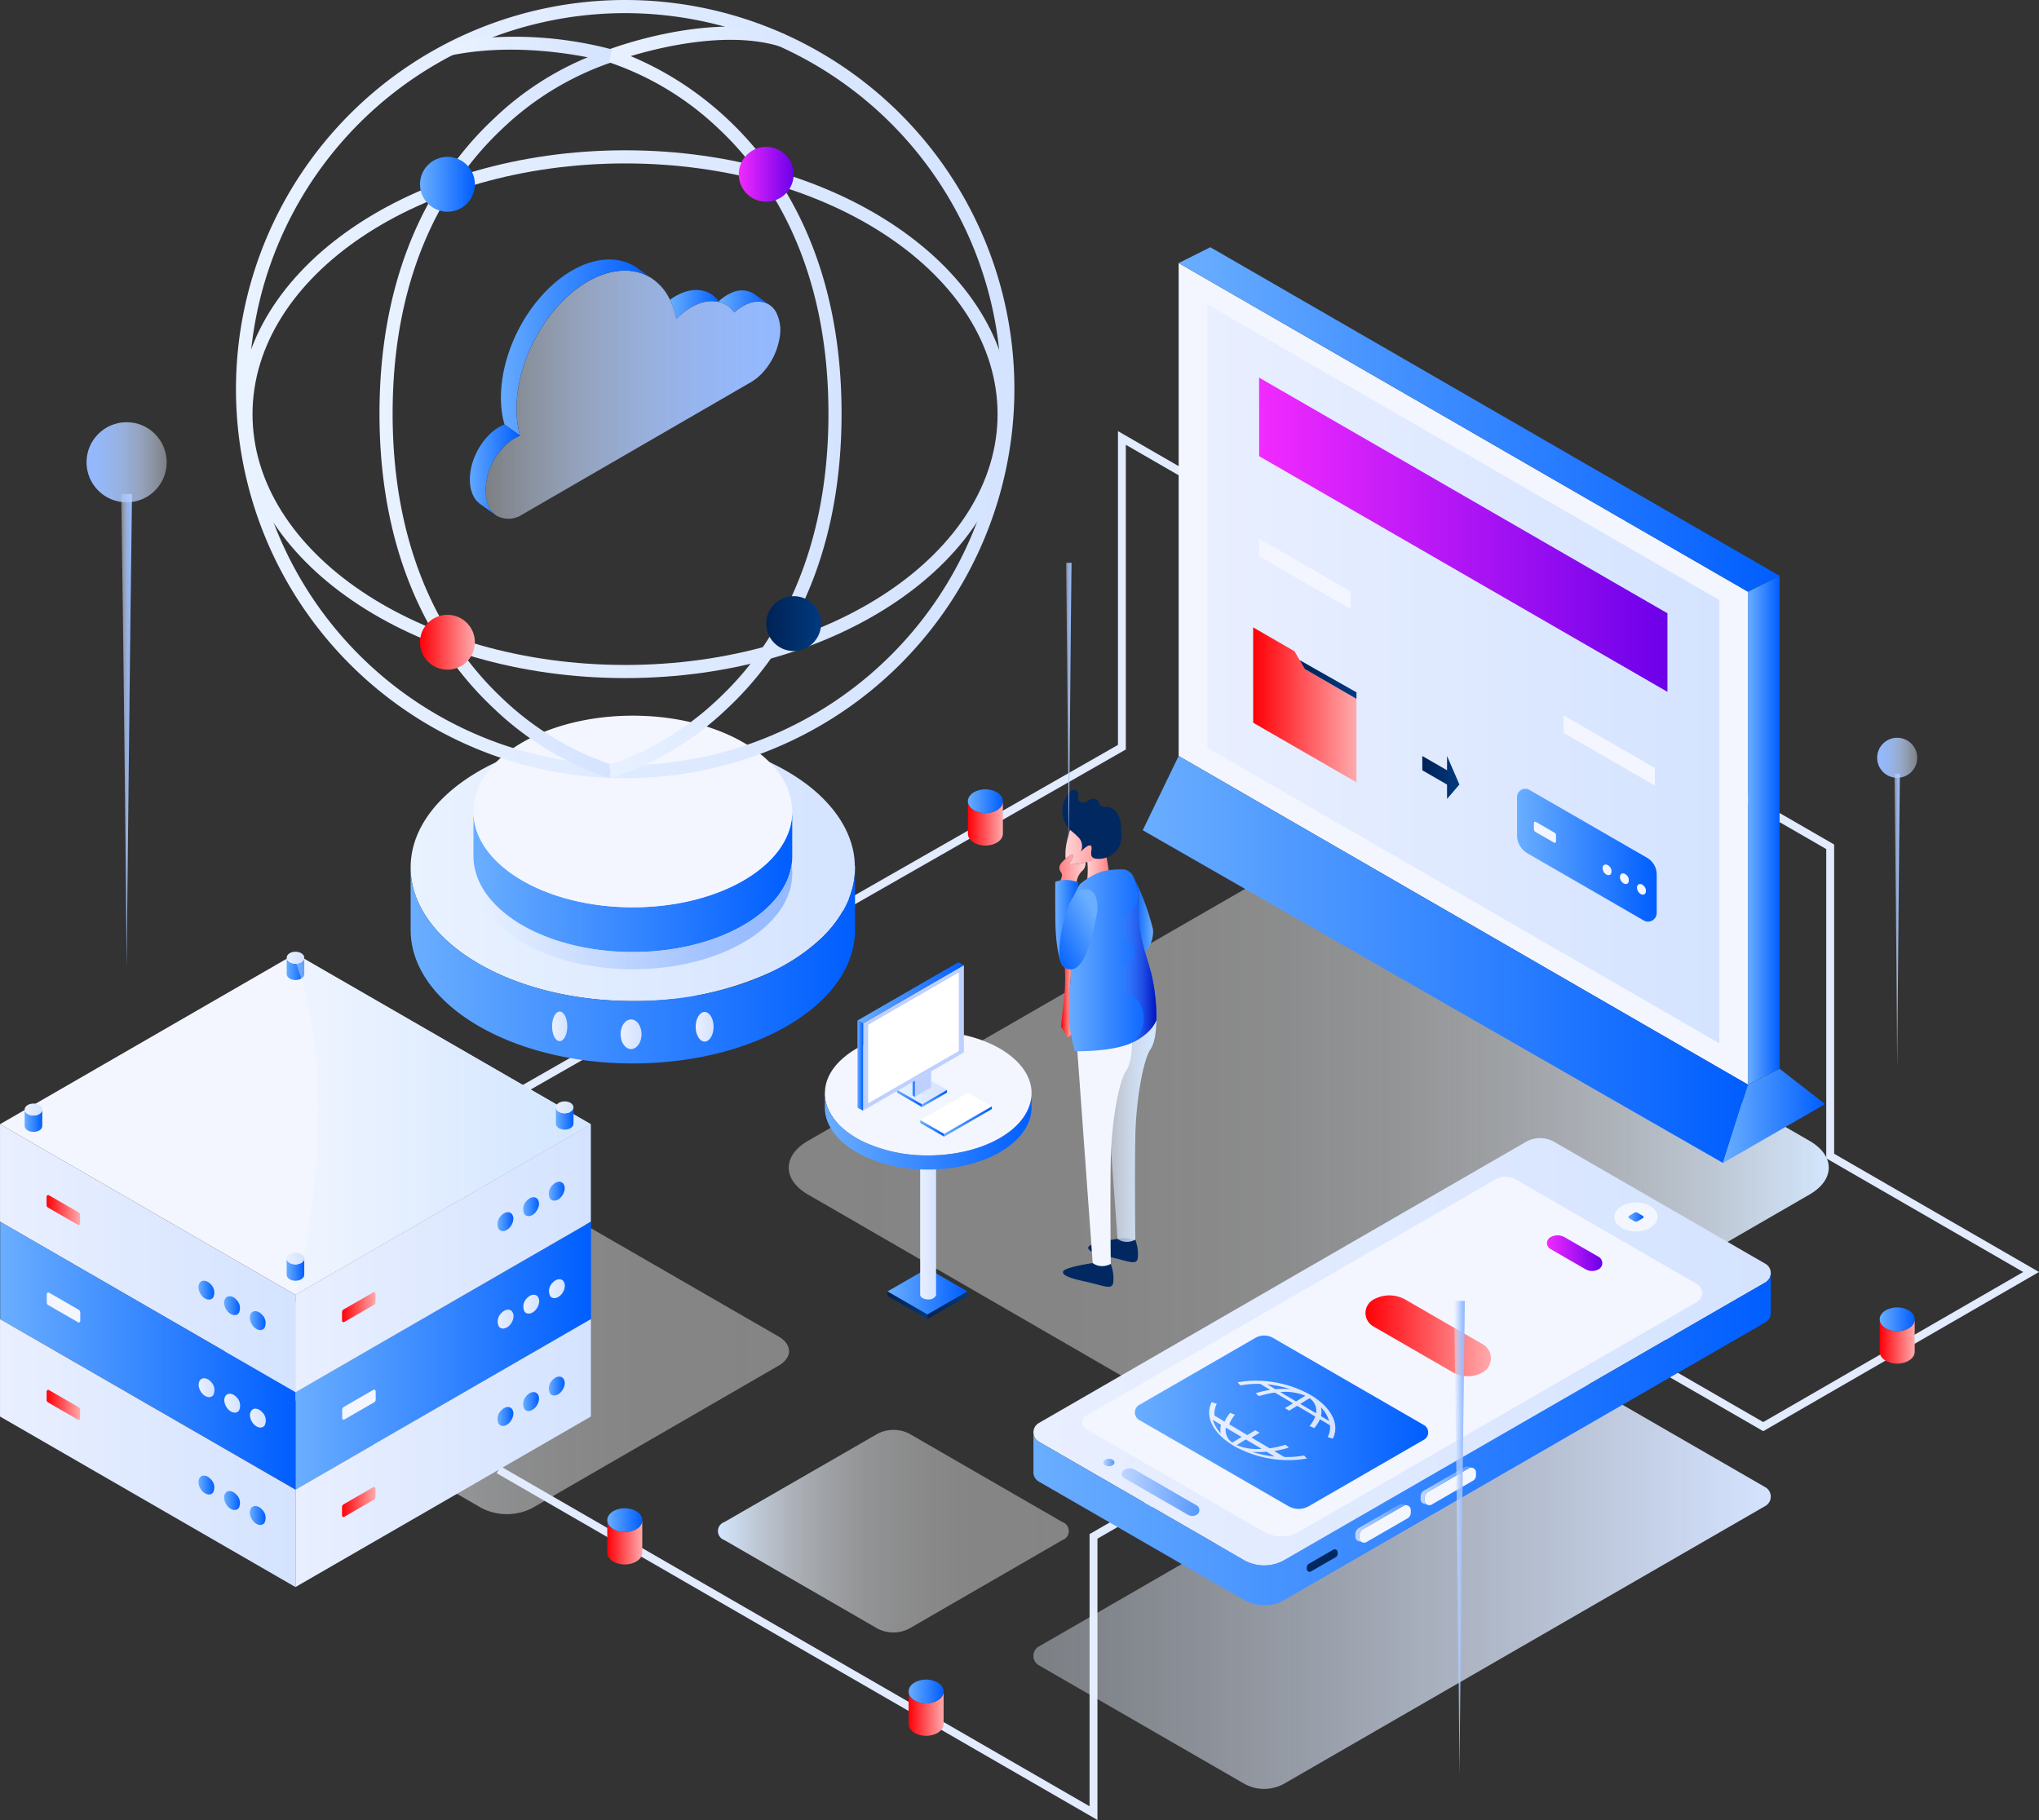 <svg xmlns="http://www.w3.org/2000/svg" xmlns:xlink="http://www.w3.org/1999/xlink" width="241.681" height="215.77" viewBox="0 0 241.681 215.77">
  <rect x="0" y="0" width="241.681" height="215.77" fill="#333333" stroke="none"/>
  <defs>
    <linearGradient id="linear-gradient" y1="0.5" x2="1" y2="0.5" gradientUnits="objectBoundingBox">
      <stop offset="0" stop-color="#fff" stop-opacity="0.4"/>
      <stop offset="0.309" stop-color="#fefeff" stop-opacity="0.408"/>
      <stop offset="0.468" stop-color="#fcfdff" stop-opacity="0.439"/>
      <stop offset="0.592" stop-color="#f8fbff" stop-opacity="0.49"/>
      <stop offset="0.698" stop-color="#f3f8ff" stop-opacity="0.565"/>
      <stop offset="0.793" stop-color="#ecf4ff" stop-opacity="0.663"/>
      <stop offset="0.88" stop-color="#e3efff" stop-opacity="0.78"/>
      <stop offset="0.959" stop-color="#d9eaff" stop-opacity="0.918"/>
      <stop offset="0.999" stop-color="#d4e7ff"/>
    </linearGradient>
    <linearGradient id="linear-gradient-2" y1="0.5" x2="1" y2="0.5" gradientUnits="objectBoundingBox">
      <stop offset="0.001" stop-color="#d4e7ff"/>
      <stop offset="0.041" stop-color="#d9eaff" stop-opacity="0.918"/>
      <stop offset="0.12" stop-color="#e3efff" stop-opacity="0.78"/>
      <stop offset="0.207" stop-color="#ecf4ff" stop-opacity="0.663"/>
      <stop offset="0.302" stop-color="#f3f8ff" stop-opacity="0.565"/>
      <stop offset="0.408" stop-color="#f8fbff" stop-opacity="0.49"/>
      <stop offset="0.532" stop-color="#fcfdff" stop-opacity="0.439"/>
      <stop offset="0.691" stop-color="#fefeff" stop-opacity="0.408"/>
      <stop offset="1" stop-color="#fff" stop-opacity="0.4"/>
    </linearGradient>
    <linearGradient id="linear-gradient-4" y1="0.5" x2="1" y2="0.5" gradientUnits="objectBoundingBox">
      <stop offset="0" stop-color="#e9f2ff"/>
      <stop offset="1" stop-color="#d4e3ff"/>
    </linearGradient>
    <linearGradient id="linear-gradient-5" y1="0.5" x2="1" y2="0.5" gradientUnits="objectBoundingBox">
      <stop offset="0" stop-color="#6aaeff"/>
      <stop offset="1" stop-color="#005eff"/>
    </linearGradient>
    <linearGradient id="linear-gradient-7" y1="0.5" x2="1" y2="0.5" gradientUnits="objectBoundingBox">
      <stop offset="0" stop-color="#e9efff"/>
      <stop offset="1" stop-color="#d4e3ff"/>
    </linearGradient>
    <linearGradient id="linear-gradient-10" y1="0.5" x2="1" y2="0.5" gradientUnits="objectBoundingBox">
      <stop offset="0" stop-color="#e9f2ff" stop-opacity="0.4"/>
      <stop offset="0.056" stop-color="#e1edff" stop-opacity="0.451"/>
      <stop offset="0.285" stop-color="#c6daff" stop-opacity="0.647"/>
      <stop offset="0.5" stop-color="#b0ccff" stop-opacity="0.8"/>
      <stop offset="0.698" stop-color="#a0c1ff" stop-opacity="0.91"/>
      <stop offset="0.87" stop-color="#97bbff" stop-opacity="0.976"/>
      <stop offset="0.999" stop-color="#94b9ff"/>
    </linearGradient>
    <linearGradient id="linear-gradient-16" y1="0.5" x2="1" y2="0.5" gradientUnits="objectBoundingBox">
      <stop offset="0" stop-color="#ff0007"/>
      <stop offset="1" stop-color="#ffaaac"/>
    </linearGradient>
    <linearGradient id="linear-gradient-17" y1="0.5" x2="1" y2="0.5" gradientUnits="objectBoundingBox">
      <stop offset="0" stop-color="#025"/>
      <stop offset="1" stop-color="#003a7f"/>
    </linearGradient>
    <linearGradient id="linear-gradient-19" y1="0.5" x2="1" y2="0.5" gradientUnits="objectBoundingBox">
      <stop offset="0" stop-color="#f22aff"/>
      <stop offset="1" stop-color="#6c00e9"/>
    </linearGradient>
    <linearGradient id="linear-gradient-38" y1="0.5" x2="1" y2="0.5" gradientUnits="objectBoundingBox">
      <stop offset="0" stop-color="#e9f2ff" stop-opacity="0.4"/>
      <stop offset="0.056" stop-color="#e7f1ff" stop-opacity="0.451"/>
      <stop offset="0.285" stop-color="#e0edff" stop-opacity="0.647"/>
      <stop offset="0.5" stop-color="#dbeaff" stop-opacity="0.8"/>
      <stop offset="0.698" stop-color="#d7e8ff" stop-opacity="0.91"/>
      <stop offset="0.87" stop-color="#d4e7ff" stop-opacity="0.976"/>
      <stop offset="0.999" stop-color="#d4e7ff"/>
    </linearGradient>
    <linearGradient id="linear-gradient-79" x1="0" y1="0.5" x2="1" y2="0.5" xlink:href="#linear-gradient-7"/>
    <linearGradient id="linear-gradient-85" x1="0" y1="0.5" x2="1" y2="0.5" xlink:href="#linear-gradient-16"/>
    <linearGradient id="linear-gradient-87" y1="0.5" x2="1" y2="0.5" gradientUnits="objectBoundingBox">
      <stop offset="0" stop-color="#ff7f83"/>
      <stop offset="1" stop-color="#ffd4d5"/>
    </linearGradient>
    <linearGradient id="linear-gradient-89" y1="0.5" x2="1" y2="0.5" gradientUnits="objectBoundingBox">
      <stop offset="0" stop-color="#ffd4d5"/>
      <stop offset="1" stop-color="#ff7f83"/>
    </linearGradient>
    <linearGradient id="linear-gradient-92" x1="0.778" y1="0.149" x2="0.112" y2="0.931" gradientUnits="objectBoundingBox">
      <stop offset="0.001" stop-color="#6aaeff"/>
      <stop offset="1" stop-color="#005eff"/>
    </linearGradient>
    <linearGradient id="linear-gradient-93" y1="0.5" x2="1" y2="0.5" gradientUnits="objectBoundingBox">
      <stop offset="0" stop-color="#005eff"/>
      <stop offset="1" stop-color="#6aaeff"/>
    </linearGradient>
    <linearGradient id="linear-gradient-94" y1="0.5" x2="1" y2="0.5" gradientUnits="objectBoundingBox">
      <stop offset="0.003" stop-color="#6a8cff" stop-opacity="0"/>
      <stop offset="1" stop-color="#0011bf"/>
    </linearGradient>
    <linearGradient id="linear-gradient-95" y1="0.5" x2="1" y2="0.5" gradientUnits="objectBoundingBox">
      <stop offset="0" stop-color="#e9f2ff" stop-opacity="0.4"/>
      <stop offset="0.13" stop-color="#e7f0ff" stop-opacity="0.447"/>
      <stop offset="0.363" stop-color="#e3edff" stop-opacity="0.565"/>
      <stop offset="0.672" stop-color="#dce8ff" stop-opacity="0.765"/>
      <stop offset="1" stop-color="#d4e3ff"/>
    </linearGradient>
    <linearGradient id="linear-gradient-99" y1="0.5" x2="1" y2="0.5" gradientUnits="objectBoundingBox">
      <stop offset="0" stop-color="#bfd5ff"/>
      <stop offset="1" stop-color="#59f"/>
    </linearGradient>
    <linearGradient id="linear-gradient-102" x1="0" y1="0.5" x2="1" y2="0.5" xlink:href="#linear-gradient-99"/>
    <linearGradient id="linear-gradient-117" x1="1" y1="0.5" x2="0" y2="0.5" xlink:href="#linear-gradient-10"/>
    <linearGradient id="linear-gradient-118" x1="0" y1="0.5" x2="1" y2="0.5" xlink:href="#linear-gradient-10"/>
    <linearGradient id="linear-gradient-120" x1="0" y1="0.5" x2="1" y2="0.5" xlink:href="#linear-gradient-10"/>
    <linearGradient id="linear-gradient-122" x1="0" y1="0.5" x2="1" y2="0.5" xlink:href="#linear-gradient-10"/>
  </defs>
  <g id="Group_613" data-name="Group 613" transform="translate(-995.333 -348.661)">
    <path id="Path_9016" data-name="Path 9016" d="M1411.6,842.945l53.845,31.127a12.167,12.167,0,0,0,11.022,0l53.844-31.124c3.044-1.759,3.043-4.611,0-6.369l-53.8-31.061a12.2,12.2,0,0,0-11.028,0l-53.88,31.064C1408.563,838.335,1408.561,841.185,1411.6,842.945Z" transform="translate(-320.5 -352.666)" fill="url(#linear-gradient)"/>
    <path id="Path_9017" data-name="Path 9017" d="M1114.53,993.554l29.215,16.889a6.6,6.6,0,0,0,5.98,0l29.214-16.887c1.651-.955,1.651-2.5,0-3.456l-29.189-16.853a6.617,6.617,0,0,0-5.983,0L1114.532,990.1C1112.879,991.053,1112.878,992.6,1114.53,993.554Z" transform="translate(-91.32 -482.985)" fill="url(#linear-gradient-2)"/>
    <path id="Path_9018" data-name="Path 9018" d="M1372.935,1112.4l18.164,10.5a4.1,4.1,0,0,0,3.718,0l18.164-10.5a1.134,1.134,0,0,0,0-2.148l-18.148-10.478a4.113,4.113,0,0,0-3.72,0l-18.176,10.479A1.133,1.133,0,0,0,1372.935,1112.4Z" transform="translate(-291.734 -581.147)" fill="url(#linear-gradient-2)"/>
    <g id="Group_605" data-name="Group 605" transform="translate(1054.203 399.772)">
      <path id="Path_9019" data-name="Path 9019" d="M1327.232,739.649l-71.212-41.114.467-.809,69.809,40.3V705.755l67.576-38.914,2.134,19.78,10.139,5.853,30.815-17.791-23.346-13.478V624.542l-83.021-47.932v36.124l-.235.135-71.8,41.034-.464-.812,71.569-40.9v-37.2L1414.55,624v36.664l24.281,14.018-32.685,18.871-11.018-6.361-2.031-18.827-65.866,37.93Z" transform="translate(-1256.021 -574.99)" fill="#e3ebff"/>
    </g>
    <path id="Path_9020" data-name="Path 9020" d="M1263.536,749.8a9.787,9.787,0,0,1-.725,3.7,13.544,13.544,0,0,1-3.335,4.75,22.884,22.884,0,0,1-5.91,3.956,38.43,38.43,0,0,1-16.37,3.429c-12.42,0-22.834-5.173-25.607-12.135a9.873,9.873,0,0,1-.725-3.7c0-8.745,11.792-15.833,26.332-15.833.251,0,.5,0,.753.007.2,0,.4.007.6.014.168,0,.336.012.5.018.111,0,.221.009.329.016.361.016.72.039,1.077.067.133.009.269.021.4.032.067,0,.133.009.2.016.154.014.308.028.462.044.177.016.352.034.527.055.152.016.3.035.451.053.214.025.428.053.64.083l.053.007c.2.028.389.058.58.087.211.032.421.067.628.1q.621.107,1.224.228a.03.03,0,0,0,.014,0l.483.1c.06.011.12.025.18.039.113.025.223.048.334.076s.223.053.334.078l.041.009c.131.032.262.064.391.1.322.078.642.164.955.253.145.042.292.083.435.127q.432.124.849.262c.094.03.187.06.279.092s.191.062.285.094c.2.067.389.136.58.2l.064.023c.154.055.306.113.458.173.067.023.131.048.2.076q.338.131.67.269c.476.2.939.4,1.39.619l.382.187q.732.362,1.42.757c.145.083.29.168.432.253.021.012.042.025.06.037l.316.193q.089.055.172.111c.11.069.219.138.327.212.074.046.145.094.216.145.092.06.182.122.269.184.364.253.714.511,1.047.78.09.069.177.141.262.212.186.152.37.308.547.467l.138.124a.092.092,0,0,1,.016.014c.071.064.143.129.212.2.032.028.062.058.092.087.064.058.127.12.189.182a.516.516,0,0,1,.048.048c.058.058.115.113.17.17.025.023.048.048.071.071a.05.05,0,0,1,.009.012c.069.071.138.143.2.216.041.039.076.078.11.117s.071.081.108.12c.166.182.322.364.472.55.041.051.08.1.122.152a.092.092,0,0,1,.018.023c.071.09.141.177.207.269s.147.2.216.295q.238.331.447.67c.034.055.069.11.1.166.191.315.364.635.52.957l.069.145.014.028c.039.083.076.166.108.248.073.161.138.322.2.486.037.1.074.2.108.3.085.246.161.492.223.741.014.048.025.1.037.145q.041.162.076.324c.019.092.037.186.053.281a.677.677,0,0,1,.011.067l.021.111q.025.145.042.29c0,.03.009.06.012.087a.018.018,0,0,0,0,.009c.011.1.021.2.03.3,0,.044.007.087.009.131a.052.052,0,0,1,0,.018c.007.076.011.154.014.23a1.021,1.021,0,0,1,0,.117.313.313,0,0,1,0,.064C1263.534,749.6,1263.536,749.7,1263.536,749.8Z" transform="translate(-166.859 -298.293)" fill="url(#linear-gradient-4)"/>
    <path id="Path_9021" data-name="Path 9021" d="M1263.539,804.076v7.4c0,8.745-11.8,15.833-26.339,15.833s-26.332-7.089-26.332-15.833v-7.4a9.877,9.877,0,0,0,.724,3.7c2.771,6.965,13.186,12.136,25.608,12.136s22.844-5.171,25.615-12.136A9.875,9.875,0,0,0,1263.539,804.076Z" transform="translate(-166.861 -352.57)" fill="url(#linear-gradient-5)"/>
    <path id="Path_9022" data-name="Path 9022" d="M1281.614,774.692v5.3a6.615,6.615,0,0,1-.078,1.017c-.854,5.8-8.954,10.34-18.815,10.34s-17.96-4.539-18.815-10.34a6.615,6.615,0,0,1-.078-1.017v-5.3a7.012,7.012,0,0,0,.518,2.648,7.77,7.77,0,0,0,.492,1.023c2.544,4.474,9.589,7.685,17.883,7.685s15.338-3.211,17.883-7.685a7.818,7.818,0,0,0,.492-1.023A7.146,7.146,0,0,0,1281.614,774.692Z" transform="translate(-192.378 -329.822)" fill="url(#linear-gradient-5)"/>
    <path id="Path_9023" data-name="Path 9023" d="M1281.612,735.744a7.088,7.088,0,0,1-.519,2.653c-1.988,5-9.464,8.706-18.376,8.706s-16.383-3.71-18.371-8.706a7.088,7.088,0,0,1-.519-2.653c0-6.273,8.458-11.359,18.891-11.359S1281.612,729.47,1281.612,735.744Z" transform="translate(-192.377 -290.876)" fill="#f3f6ff"/>
    <ellipse id="Ellipse_161" data-name="Ellipse 161" cx="0.901" cy="1.757" rx="0.901" ry="1.757" transform="translate(1060.771 468.585)" fill="url(#linear-gradient-7)"/>
    <ellipse id="Ellipse_162" data-name="Ellipse 162" cx="1.243" cy="1.757" rx="1.243" ry="1.757" transform="translate(1068.89 469.519)" fill="url(#linear-gradient-7)"/>
    <ellipse id="Ellipse_163" data-name="Ellipse 163" cx="1.062" cy="1.757" rx="1.062" ry="1.757" transform="translate(1077.79 468.635)" fill="url(#linear-gradient-7)"/>
    <path id="Path_9024" data-name="Path 9024" d="M1281.614,803.7a7.174,7.174,0,0,1-.518,2.648c-1.988,5-9.466,8.708-18.375,8.708s-16.387-3.71-18.375-8.708a7.039,7.039,0,0,1-.518-2.648,6.761,6.761,0,0,1,.078-1.023c.855,5.8,8.948,10.34,18.815,10.34s17.961-4.539,18.815-10.34A6.761,6.761,0,0,1,1281.614,803.7Z" transform="translate(-192.378 -351.486)" fill="url(#linear-gradient-10)"/>
    <g id="Group_606" data-name="Group 606" transform="translate(1023.303 348.661)">
      <path id="Path_9025" data-name="Path 9025" d="M1165.323,440.927a46.133,46.133,0,1,1,46.133-46.133A46.185,46.185,0,0,1,1165.323,440.927Zm0-90.708a44.575,44.575,0,1,0,44.575,44.575A44.625,44.625,0,0,0,1165.323,350.219Z" transform="translate(-1119.19 -348.661)" fill="url(#linear-gradient-4)"/>
    </g>
    <g id="Group_607" data-name="Group 607" transform="translate(1040.316 354.528)">
      <path id="Path_9026" data-name="Path 9026" d="M1221.7,460.976a35.887,35.887,0,0,1-13.629-8.212c-6.181-5.773-13.55-16.523-13.55-34.956s7.366-29.183,13.545-34.956a35.876,35.876,0,0,1,13.624-8.212l.412,1.5a35.029,35.029,0,0,0-13.029,7.9c-5.928,5.56-12.994,15.932-12.994,33.764s7.068,28.2,13,33.764a35.044,35.044,0,0,0,13.034,7.9Z" transform="translate(-1194.524 -374.641)" fill="url(#linear-gradient-4)"/>
    </g>
    <g id="Group_608" data-name="Group 608" transform="translate(1065.189 351.811)">
      <path id="Path_9027" data-name="Path 9027" d="M1307.383,451.662l-.411-1.5.206.752-.206-.751a35.044,35.044,0,0,0,13.034-7.9c5.93-5.56,13-15.932,13-33.764s-7.071-28.2-13-33.764a35.055,35.055,0,0,0-13.038-7.9l-2.3-.632,2.224-.848c.494-.188,12.2-4.576,20.914-1.852l-.465,1.487c-6.091-1.9-14.035,0-17.775,1.121a38.369,38.369,0,0,1,11.441,7.431c6.183,5.772,13.554,16.523,13.554,34.956s-7.368,29.183-13.55,34.956A35.883,35.883,0,0,1,1307.383,451.662Z" transform="translate(-1304.667 -362.609)" fill="url(#linear-gradient-4)"/>
    </g>
    <g id="Group_609" data-name="Group 609" transform="translate(1023.706 366.479)">
      <path id="Path_9028" data-name="Path 9028" d="M1166.714,490.137c-25.221,0-45.74-14.035-45.74-31.287s20.519-31.287,45.74-31.287c25.191,0,45.686,14.035,45.686,31.287S1191.906,490.137,1166.714,490.137Zm0-61.016c-24.362,0-44.182,13.336-44.182,29.729s19.82,29.729,44.182,29.729c24.333,0,44.128-13.336,44.128-29.729S1191.047,429.121,1166.714,429.121Z" transform="translate(-1120.974 -427.563)" fill="url(#linear-gradient-4)"/>
    </g>
    <g id="Group_610" data-name="Group 610" transform="translate(1048.54 352.98)">
      <path id="Path_9029" data-name="Path 9029" d="M1249.875,370.832c-.093-.027-9.435-2.681-18.623-.814l-.311-1.527a45.239,45.239,0,0,1,19.368.844Z" transform="translate(-1230.941 -367.784)" fill="url(#linear-gradient-4)"/>
    </g>
    <circle id="Ellipse_164" data-name="Ellipse 164" cx="3.253" cy="3.253" r="3.253" transform="translate(1045.114 421.551)" fill="url(#linear-gradient-16)"/>
    <circle id="Ellipse_165" data-name="Ellipse 165" cx="3.253" cy="3.253" r="3.253" transform="translate(1086.152 419.339)" fill="url(#linear-gradient-17)"/>
    <circle id="Ellipse_166" data-name="Ellipse 166" cx="3.253" cy="3.253" r="3.253" transform="translate(1045.114 367.258)" fill="url(#linear-gradient-5)"/>
    <circle id="Ellipse_167" data-name="Ellipse 167" cx="3.253" cy="3.253" r="3.253" transform="translate(1082.899 366.071)" fill="url(#linear-gradient-19)"/>
    <path id="Path_9030" data-name="Path 9030" d="M1250.294,518.131a3.4,3.4,0,0,0,.274.678c.008.018.018.035.028.053a2.614,2.614,0,0,0,.656.784l.008.006.185.132a2.915,2.915,0,0,0,2.992-.111l.238-.138,9.227-5.343,1.255-.726h0l10.335-5.984.581-.336,5.407-3.13.023-.012a6,6,0,0,0,1.483-1.194,7.684,7.684,0,0,0,.891-1.176,7.94,7.94,0,0,0,1.086-2.829,4.789,4.789,0,0,0-.38-3.131,2.523,2.523,0,0,0-.865-.929l0,0a2.333,2.333,0,0,0-.946-.329,3.1,3.1,0,0,0-1.381.168c-.068.023-.136.048-.2.076a5.284,5.284,0,0,0-1.571,1.028,3.165,3.165,0,0,0-1.7-1.215c-1.529-.44-3.476.242-5.173,1.994a9.064,9.064,0,0,0-.748-2.278q-.092-.187-.194-.368a6.082,6.082,0,0,0-2.166-2.294l0,0a5.536,5.536,0,0,0-.612-.315,5.7,5.7,0,0,0-1.538-.427c-2.664-.357-5.871,1.01-8.658,4.029-4.085,4.425-5.915,10.917-4.6,15.471a5.574,5.574,0,0,0-2.028,1.448q-.171.185-.329.382A7.156,7.156,0,0,0,1250.294,518.131Z" transform="translate(-197.248 -109.982)" fill="url(#linear-gradient-10)"/>
    <path id="Path_9031" data-name="Path 9031" d="M1346.982,502.068a9.065,9.065,0,0,1,.748,2.278c1.7-1.752,3.644-2.434,5.173-1.994l-.144-.1C1351.489,500.5,1349.153,500.475,1346.982,502.068Z" transform="translate(-272.237 -117.864)" fill="url(#linear-gradient-5)"/>
    <path id="Path_9032" data-name="Path 9032" d="M1372.566,502.427l.144.1a3.166,3.166,0,0,1,1.7,1.215,5.288,5.288,0,0,1,1.571-1.028c.068-.028.136-.053.2-.076a3.1,3.1,0,0,1,1.381-.168,2.33,2.33,0,0,1,.945.329l-1.621-1.16-.2-.14a2.775,2.775,0,0,0-2.652-.061A5.361,5.361,0,0,0,1372.566,502.427Z" transform="translate(-292.044 -118.041)" fill="url(#linear-gradient-5)"/>
    <path id="Path_9033" data-name="Path 9033" d="M1258.677,504.443l1.844,1.318c-1.316-4.554.513-11.046,4.6-15.471,2.787-3.019,5.994-4.386,8.658-4.029a5.689,5.689,0,0,1,1.538.427,5.522,5.522,0,0,1,.613.315l-1.354-.985-.167-.122c-2.924-2.045-7.4-.96-11.131,3.078C1259.19,493.4,1257.361,499.89,1258.677,504.443Z" transform="translate(-203.548 -105.463)" fill="url(#linear-gradient-5)"/>
    <path id="Path_9034" data-name="Path 9034" d="M1242.427,580.068a2.552,2.552,0,0,0,.8.89h0l1.7,1.21a2.608,2.608,0,0,1-.656-.784c-.01-.018-.02-.035-.028-.053a3.4,3.4,0,0,1-.274-.678,7.157,7.157,0,0,1,1.571-6.02q.158-.2.329-.382a5.575,5.575,0,0,1,2.028-1.448l-1.844-1.318a5.576,5.576,0,0,0-2.028,1.449c-.114.124-.225.252-.33.383C1242.021,575.393,1241.448,578.324,1242.427,580.068Z" transform="translate(-190.923 -172.505)" fill="url(#linear-gradient-5)"/>
    <path id="Path_9035" data-name="Path 9035" d="M1065.37,869.569l-35.019,20.217-35.019-20.224,34.725-20.048.294-.169Z" transform="translate(0 -387.616)" fill="#f3f6ff"/>
    <path id="Path_9036" data-name="Path 9036" d="M995.338,938.868v11.552l35.018,20.218V959.092Z" transform="translate(-0.003 -456.923)" fill="url(#linear-gradient-7)"/>
    <path id="Path_9037" data-name="Path 9037" d="M1150.4,970.66l35.018-20.216V938.9L1150.4,959.114Z" transform="translate(-120.052 -456.945)" fill="url(#linear-gradient-7)"/>
    <path id="Path_9038" data-name="Path 9038" d="M1099.652,1021.3a.957.957,0,0,0-.128.681,1.628,1.628,0,0,0,.232.63,1.709,1.709,0,0,0,.2.266c.445.476,1.029.54,1.3.144a1.365,1.365,0,0,0-.308-1.577C1100.511,1020.974,1099.927,1020.909,1099.652,1021.3Z" transform="translate(-80.652 -520.542)" fill="url(#linear-gradient-5)"/>
    <path id="Path_9039" data-name="Path 9039" d="M1113.122,1029.43a.958.958,0,0,0-.128.681,1.626,1.626,0,0,0,.232.63,1.712,1.712,0,0,0,.2.266c.445.476,1.029.54,1.3.144a1.365,1.365,0,0,0-.308-1.577C1113.981,1029.1,1113.4,1029.035,1113.122,1029.43Z" transform="translate(-91.08 -526.833)" fill="url(#linear-gradient-5)"/>
    <path id="Path_9040" data-name="Path 9040" d="M1126.591,1037.277a.958.958,0,0,0-.128.681,1.623,1.623,0,0,0,.232.63,1.713,1.713,0,0,0,.2.266c.445.476,1.029.54,1.3.144a1.365,1.365,0,0,0-.308-1.578C1127.45,1036.947,1126.866,1036.882,1126.591,1037.277Z" transform="translate(-101.507 -532.908)" fill="url(#linear-gradient-5)"/>
    <path id="Path_9041" data-name="Path 9041" d="M1019.793,976.222v1a.347.347,0,0,0,.173.3l3.528,2.039a.178.178,0,0,0,.267-.154v-.982a.416.416,0,0,0-.208-.36l-3.473-2A.192.192,0,0,0,1019.793,976.222Z" transform="translate(-18.936 -485.692)" fill="url(#linear-gradient-16)"/>
    <path id="Path_9042" data-name="Path 9042" d="M1285.073,969.327a.957.957,0,0,1,.128.681,1.621,1.621,0,0,1-.232.63,1.685,1.685,0,0,1-.2.266c-.445.476-1.029.54-1.3.144a1.365,1.365,0,0,1,.308-1.577C1284.215,969,1284.8,968.932,1285.073,969.327Z" transform="translate(-222.952 -480.303)" fill="url(#linear-gradient-5)"/>
    <path id="Path_9043" data-name="Path 9043" d="M1271.6,977.453a.957.957,0,0,1,.128.681,1.623,1.623,0,0,1-.232.63,1.7,1.7,0,0,1-.2.266c-.445.476-1.029.54-1.3.144a1.365,1.365,0,0,1,.308-1.577C1270.745,977.123,1271.329,977.058,1271.6,977.453Z" transform="translate(-212.524 -486.594)" fill="url(#linear-gradient-5)"/>
    <path id="Path_9044" data-name="Path 9044" d="M1258.134,985.3a.957.957,0,0,1,.128.681,1.621,1.621,0,0,1-.232.63,1.688,1.688,0,0,1-.2.266c-.445.476-1.029.54-1.3.144a1.365,1.365,0,0,1,.308-1.577C1257.276,984.97,1257.86,984.905,1258.134,985.3Z" transform="translate(-202.096 -492.669)" fill="url(#linear-gradient-5)"/>
    <path id="Path_9045" data-name="Path 9045" d="M1178.824,1027.227v1a.347.347,0,0,1-.173.3l-3.528,2.039a.178.178,0,0,1-.267-.154v-.982a.416.416,0,0,1,.208-.36l3.473-2A.192.192,0,0,1,1178.824,1027.227Z" transform="translate(-138.981 -525.178)" fill="url(#linear-gradient-16)"/>
    <path id="Path_9046" data-name="Path 9046" d="M1010.358,931.158V933.1c0,.391-.467.709-1.044.709s-1.045-.318-1.045-.709v-1.939c0,.391.468.709,1.045.709S1010.358,931.549,1010.358,931.158Z" transform="translate(-10.014 -450.954)" fill="url(#linear-gradient-5)"/>
    <path id="Path_9047" data-name="Path 9047" d="M1010.358,928.726c0,.391-.467.709-1.044.709s-1.045-.318-1.045-.709.468-.709,1.045-.709S1010.358,928.335,1010.358,928.726Z" transform="translate(-10.014 -448.522)" fill="url(#linear-gradient-7)"/>
    <path id="Path_9048" data-name="Path 9048" d="M1147.892,851.447v1.939c0,.391-.467.709-1.044.709s-1.045-.318-1.045-.709v-1.939c0,.391.468.709,1.045.709S1147.892,851.838,1147.892,851.447Z" transform="translate(-116.49 -389.244)" fill="url(#linear-gradient-5)"/>
    <path id="Path_9049" data-name="Path 9049" d="M1149.395,889.786s6.31-23.876-.294-40.272l.294-.169,35.018,20.224Z" transform="translate(-119.043 -387.616)" fill="url(#linear-gradient-38)"/>
    <path id="Path_9050" data-name="Path 9050" d="M1147.892,849.015c0,.391-.467.709-1.044.709s-1.045-.318-1.045-.709.468-.709,1.045-.709S1147.892,848.624,1147.892,849.015Z" transform="translate(-116.49 -386.812)" fill="url(#linear-gradient-7)"/>
    <path id="Path_9051" data-name="Path 9051" d="M1289.172,930v1.939c0,.391-.467.709-1.044.709s-1.045-.318-1.045-.709V930c0,.391.468.709,1.045.709S1289.172,930.4,1289.172,930Z" transform="translate(-225.864 -450.061)" fill="url(#linear-gradient-5)"/>
    <path id="Path_9052" data-name="Path 9052" d="M1289.172,927.574c0,.391-.467.709-1.044.709s-1.045-.318-1.045-.709.468-.709,1.045-.709S1289.172,927.183,1289.172,927.574Z" transform="translate(-225.864 -447.63)" fill="url(#linear-gradient-7)"/>
    <path id="Path_9053" data-name="Path 9053" d="M1147.867,1009.317v1.939c0,.391-.467.709-1.044.709s-1.045-.318-1.045-.709v-1.939c0,.391.468.709,1.045.709S1147.867,1009.708,1147.867,1009.317Z" transform="translate(-116.47 -511.462)" fill="url(#linear-gradient-5)"/>
    <path id="Path_9054" data-name="Path 9054" d="M1147.867,1006.885c0,.391-.467.709-1.044.709s-1.045-.318-1.045-.709.468-.709,1.045-.709S1147.867,1006.494,1147.867,1006.885Z" transform="translate(-116.47 -509.031)" fill="url(#linear-gradient-7)"/>
    <path id="Path_9055" data-name="Path 9055" d="M995.424,990.051V1001.6l35.018,20.218v-11.546Z" transform="translate(-0.07 -496.547)" fill="url(#linear-gradient-5)"/>
    <path id="Path_9056" data-name="Path 9056" d="M1150.491,1021.843l35.018-20.216V990.079l-35.018,20.218Z" transform="translate(-120.119 -496.569)" fill="url(#linear-gradient-5)"/>
    <path id="Path_9057" data-name="Path 9057" d="M1099.739,1072.487a.958.958,0,0,0-.128.681,1.625,1.625,0,0,0,.232.63,1.7,1.7,0,0,0,.2.266c.445.476,1.029.54,1.3.144a1.366,1.366,0,0,0-.308-1.578C1100.6,1072.157,1100.013,1072.092,1099.739,1072.487Z" transform="translate(-80.719 -560.167)" fill="url(#linear-gradient-7)"/>
    <path id="Path_9058" data-name="Path 9058" d="M1113.209,1080.613a.959.959,0,0,0-.128.681,1.625,1.625,0,0,0,.232.63,1.705,1.705,0,0,0,.2.266c.445.476,1.029.54,1.3.144a1.365,1.365,0,0,0-.308-1.577C1114.068,1080.283,1113.483,1080.218,1113.209,1080.613Z" transform="translate(-91.147 -566.458)" fill="url(#linear-gradient-7)"/>
    <path id="Path_9059" data-name="Path 9059" d="M1126.678,1088.46a.959.959,0,0,0-.128.681,1.625,1.625,0,0,0,.232.63,1.7,1.7,0,0,0,.2.266c.445.476,1.029.54,1.3.144a1.365,1.365,0,0,0-.308-1.578C1127.537,1088.13,1126.952,1088.065,1126.678,1088.46Z" transform="translate(-101.574 -572.533)" fill="url(#linear-gradient-7)"/>
    <path id="Path_9060" data-name="Path 9060" d="M1019.88,1027.4v1a.347.347,0,0,0,.173.3l3.528,2.039a.178.178,0,0,0,.267-.154v-.982a.415.415,0,0,0-.208-.36l-3.473-2.005A.192.192,0,0,0,1019.88,1027.4Z" transform="translate(-19.003 -525.316)" fill="#f3f6ff"/>
    <path id="Path_9061" data-name="Path 9061" d="M1285.159,1020.51a.959.959,0,0,1,.128.681,1.63,1.63,0,0,1-.232.63,1.7,1.7,0,0,1-.2.266c-.445.476-1.029.54-1.3.144a1.365,1.365,0,0,1,.308-1.577C1284.3,1020.18,1284.885,1020.115,1285.159,1020.51Z" transform="translate(-223.018 -519.928)" fill="url(#linear-gradient-7)"/>
    <path id="Path_9062" data-name="Path 9062" d="M1271.689,1028.636a.957.957,0,0,1,.128.681,1.628,1.628,0,0,1-.232.63,1.713,1.713,0,0,1-.2.266c-.445.476-1.029.54-1.3.144a1.365,1.365,0,0,1,.308-1.577C1270.831,1028.306,1271.415,1028.241,1271.689,1028.636Z" transform="translate(-212.59 -526.219)" fill="url(#linear-gradient-7)"/>
    <path id="Path_9063" data-name="Path 9063" d="M1258.22,1036.483a.958.958,0,0,1,.128.681,1.628,1.628,0,0,1-.232.63,1.709,1.709,0,0,1-.2.267c-.445.476-1.029.54-1.3.144a1.365,1.365,0,0,1,.309-1.577C1257.362,1036.153,1257.946,1036.088,1258.22,1036.483Z" transform="translate(-202.163 -532.293)" fill="url(#linear-gradient-7)"/>
    <path id="Path_9064" data-name="Path 9064" d="M1178.91,1078.41v1a.347.347,0,0,1-.173.3l-3.528,2.039a.178.178,0,0,1-.267-.154v-.982a.416.416,0,0,1,.208-.36l3.472-2.005A.192.192,0,0,1,1178.91,1078.41Z" transform="translate(-139.048 -564.803)" fill="#f3f6ff"/>
    <path id="Path_9065" data-name="Path 9065" d="M995.34,1041.161v11.552l35.018,20.218v-11.546Z" transform="translate(-0.005 -536.115)" fill="url(#linear-gradient-7)"/>
    <path id="Path_9066" data-name="Path 9066" d="M1150.407,1072.953l35.018-20.216v-11.548l-35.018,20.218Z" transform="translate(-120.054 -536.137)" fill="url(#linear-gradient-7)"/>
    <path id="Path_9067" data-name="Path 9067" d="M1099.654,1123.6a.957.957,0,0,0-.128.681,1.625,1.625,0,0,0,.232.63,1.7,1.7,0,0,0,.2.266c.445.476,1.029.54,1.3.144a1.365,1.365,0,0,0-.308-1.577C1100.513,1123.267,1099.929,1123.2,1099.654,1123.6Z" transform="translate(-80.653 -599.735)" fill="url(#linear-gradient-5)"/>
    <path id="Path_9068" data-name="Path 9068" d="M1113.124,1131.722a.957.957,0,0,0-.128.681,1.622,1.622,0,0,0,.232.63,1.693,1.693,0,0,0,.2.267c.445.476,1.029.54,1.3.144a1.365,1.365,0,0,0-.308-1.577C1113.983,1131.392,1113.4,1131.327,1113.124,1131.722Z" transform="translate(-91.081 -606.025)" fill="url(#linear-gradient-5)"/>
    <path id="Path_9069" data-name="Path 9069" d="M1126.594,1139.571a.958.958,0,0,0-.128.681,1.622,1.622,0,0,0,.232.63,1.68,1.68,0,0,0,.2.266c.445.476,1.029.54,1.3.144a1.365,1.365,0,0,0-.308-1.577C1127.453,1139.24,1126.868,1139.175,1126.594,1139.571Z" transform="translate(-101.509 -612.101)" fill="url(#linear-gradient-5)"/>
    <path id="Path_9070" data-name="Path 9070" d="M1019.8,1078.515v1a.348.348,0,0,0,.173.3l3.528,2.039a.178.178,0,0,0,.267-.154v-.982a.416.416,0,0,0-.208-.36l-3.473-2.005A.192.192,0,0,0,1019.8,1078.515Z" transform="translate(-18.938 -564.884)" fill="url(#linear-gradient-16)"/>
    <path id="Path_9071" data-name="Path 9071" d="M1285.075,1071.62a.958.958,0,0,1,.128.681,1.624,1.624,0,0,1-.232.63,1.715,1.715,0,0,1-.2.267c-.445.476-1.029.54-1.3.144a1.365,1.365,0,0,1,.308-1.577C1284.217,1071.29,1284.8,1071.225,1285.075,1071.62Z" transform="translate(-222.953 -559.496)" fill="url(#linear-gradient-5)"/>
    <path id="Path_9072" data-name="Path 9072" d="M1271.605,1079.746a.958.958,0,0,1,.128.681,1.625,1.625,0,0,1-.232.63,1.712,1.712,0,0,1-.2.266c-.445.476-1.029.54-1.3.144a1.365,1.365,0,0,1,.308-1.577C1270.747,1079.416,1271.331,1079.351,1271.605,1079.746Z" transform="translate(-212.525 -565.786)" fill="url(#linear-gradient-5)"/>
    <path id="Path_9073" data-name="Path 9073" d="M1258.136,1087.593a.958.958,0,0,1,.128.681,1.625,1.625,0,0,1-.232.63,1.722,1.722,0,0,1-.2.267c-.445.476-1.029.54-1.3.144a1.365,1.365,0,0,1,.308-1.577C1257.278,1087.263,1257.862,1087.2,1258.136,1087.593Z" transform="translate(-202.098 -571.862)" fill="url(#linear-gradient-5)"/>
    <path id="Path_9074" data-name="Path 9074" d="M1178.826,1129.52v1a.347.347,0,0,1-.173.3l-3.528,2.039a.178.178,0,0,1-.267-.154v-.982a.416.416,0,0,1,.208-.36l3.473-2.005A.192.192,0,0,1,1178.826,1129.52Z" transform="translate(-138.983 -604.371)" fill="url(#linear-gradient-16)"/>
    <path id="Path_9075" data-name="Path 9075" d="M1681.444,525.727v58.439l-67.476-38.958V486.766Z" transform="translate(-478.93 -106.918)" fill="#f3f6ff"/>
    <path id="Path_9076" data-name="Path 9076" d="M1912.761,711.294l3.755-1.877V650.977l-3.755,1.877Z" transform="translate(-710.249 -234.045)" fill="url(#linear-gradient-5)"/>
    <path id="Path_9077" data-name="Path 9077" d="M1685.2,517.414l-67.477-38.96-3.755,1.877,67.477,38.96Z" transform="translate(-478.93 -100.482)" fill="url(#linear-gradient-5)"/>
    <path id="Path_9078" data-name="Path 9078" d="M1689.684,543.5V596.06l-60.689-35.04V508.456Z" transform="translate(-490.563 -123.709)" fill="url(#linear-gradient-7)"/>
    <path id="Path_9079" data-name="Path 9079" d="M1599.373,745.557l-4.257,8.8,68.777,39.451,2.956-9.293Z" transform="translate(-464.336 -307.267)" fill="url(#linear-gradient-5)"/>
    <path id="Path_9080" data-name="Path 9080" d="M1899.673,920.927l12.1-6.986-5.387-4.184-3.754,1.877Z" transform="translate(-700.116 -434.386)" fill="url(#linear-gradient-5)"/>
    <path id="Path_9081" data-name="Path 9081" d="M1656.21,546.921l.005,9.31,48.392,27.939v-9.313Z" transform="translate(-511.634 -153.488)" fill="url(#linear-gradient-19)"/>
    <path id="Path_9082" data-name="Path 9082" d="M1656.21,631.46v2.084l10.833,6.254v-2.085Z" transform="translate(-511.634 -218.935)" fill="#f3f6ff"/>
    <path id="Path_9083" data-name="Path 9083" d="M1815.977,724.2v2.084l10.833,6.254v-2.085Z" transform="translate(-635.321 -290.735)" fill="#f3f6ff"/>
    <path id="Path_9084" data-name="Path 9084" d="M1653.077,678.027l4.9,2.828,1.225,2.115,6.122,3.528v9.9l-12.244-7.069Z" transform="translate(-509.208 -254.986)" fill="url(#linear-gradient-16)"/>
    <path id="Path_9085" data-name="Path 9085" d="M1677.471,695.22l6.74,3.819-.005.769-6.121-3.528Z" transform="translate(-528.093 -268.297)" fill="url(#linear-gradient-17)"/>
    <path id="Path_9086" data-name="Path 9086" d="M1791.586,763.743v4.536a2.468,2.468,0,0,0,1.233,2.136l13.773,7.959a1.032,1.032,0,0,0,1.548-.893v-4.543a2.306,2.306,0,0,0-1.154-2l-13.94-8.041A.974.974,0,0,0,1791.586,763.743Z" transform="translate(-616.438 -320.59)" fill="url(#linear-gradient-5)"/>
    <path id="Path_9087" data-name="Path 9087" d="M1836.568,802.69a.537.537,0,0,0-.072.383.914.914,0,0,0,.13.354.965.965,0,0,0,.115.149c.25.267.578.3.733.081a.766.766,0,0,0-.173-.886C1837.051,802.5,1836.723,802.468,1836.568,802.69Z" transform="translate(-651.201 -351.385)" fill="#f3f6ff"/>
    <path id="Path_9088" data-name="Path 9088" d="M1845.657,807.338a.538.538,0,0,0-.072.383.914.914,0,0,0,.13.354.978.978,0,0,0,.115.15c.25.267.578.3.733.081a.766.766,0,0,0-.173-.886C1846.14,807.152,1845.811,807.116,1845.657,807.338Z" transform="translate(-658.237 -354.983)" fill="#f3f6ff"/>
    <path id="Path_9089" data-name="Path 9089" d="M1854.617,812.912a.537.537,0,0,0-.072.383.916.916,0,0,0,.13.354.969.969,0,0,0,.115.15c.25.267.578.3.733.081a.767.767,0,0,0-.173-.886C1855.1,812.726,1854.771,812.69,1854.617,812.912Z" transform="translate(-665.174 -359.298)" fill="#f3f6ff"/>
    <path id="Path_9090" data-name="Path 9090" d="M1800.451,780.239v.717a.39.39,0,0,0,.195.338l2.178,1.259a.163.163,0,0,0,.245-.141v-.719a.365.365,0,0,0-.182-.316l-2.2-1.272A.154.154,0,0,0,1800.451,780.239Z" transform="translate(-623.301 -333.997)" fill="#f3f6ff"/>
    <path id="Path_9091" data-name="Path 9091" d="M1741.856,745.558v1.693l2.933,1.694v1.694l1.467-1.7-1.467-3.383v1.693Z" transform="translate(-577.938 -307.267)" fill="url(#linear-gradient-17)"/>
    <path id="Path_9092" data-name="Path 9092" d="M1470.6,1017.281l-4.742,2.738-4.743-2.738,4.743-2.738Z" transform="translate(-360.596 -515.508)" fill="url(#linear-gradient-5)"/>
    <path id="Path_9093" data-name="Path 9093" d="M1486.859,1026.668v.528l-4.742,2.738v-.528Z" transform="translate(-376.855 -524.895)" fill="url(#linear-gradient-17)"/>
    <path id="Path_9094" data-name="Path 9094" d="M1461.116,1026.668v.528l4.743,2.738v-.527Z" transform="translate(-360.596 -524.895)" fill="url(#linear-gradient-17)"/>
    <path id="Path_9095" data-name="Path 9095" d="M1428.267,897.377c0,.095,0,.188.009.281a4.729,4.729,0,0,0,.07.561,4.55,4.55,0,0,0,.259.879c.047.117.1.234.154.347a6.452,6.452,0,0,0,1.4,1.862,10.609,10.609,0,0,0,2.749,1.841,17.882,17.882,0,0,0,7.616,1.6c5.776,0,10.621-2.406,11.911-5.645l.009-.022a4.538,4.538,0,0,0,.249-.858,4.251,4.251,0,0,0,.07-.559v-.571a.039.039,0,0,0,0-.013c-.263-3.927-5.642-7.062-12.237-7.062-.117,0-.235,0-.351,0-.095,0-.188,0-.281.006-.077,0-.156.006-.234.009l-.154.008c-.167.007-.334.018-.5.031l-.188.015c-.031,0-.062,0-.092.007-.072.006-.144.013-.214.021s-.164.016-.246.025-.141.016-.21.025c-.1.012-.2.024-.3.038a.141.141,0,0,0-.026,0l-.269.04-.293.047c-.192.034-.382.07-.57.107h-.006c-.076.015-.151.031-.225.047l-.083.018-.155.035-.155.037-.019,0c-.061.015-.123.03-.182.046-.15.037-.3.075-.444.118l-.2.058c-.135.039-.266.08-.395.123-.044.013-.088.028-.13.043s-.089.028-.131.043c-.092.031-.182.064-.271.1l-.03.01c-.071.025-.142.053-.213.08l-.09.035c-.105.042-.21.083-.312.126-.222.092-.437.187-.647.287l-.178.087c-.228.112-.448.231-.661.352l-.2.118-.027.016-.148.09-.08.052c-.052.033-.1.063-.152.1l-.1.068c-.042.028-.085.056-.124.086-.17.117-.331.237-.487.363-.043.032-.083.065-.123.1-.086.07-.172.143-.255.217l-.065.058-.007.006-.1.09c-.015.013-.029.028-.043.042-.03.027-.059.056-.087.084l-.024.022c-.026.027-.053.053-.078.08-.012.01-.022.022-.034.033s0,0,0,.006c-.032.033-.065.067-.1.1-.019.018-.036.037-.052.055s-.032.037-.051.055c-.077.086-.149.17-.219.256l-.056.071s-.007.006-.009.01c-.033.043-.065.083-.1.126s-.068.092-.1.138q-.111.153-.208.311c-.015.027-.031.052-.046.077-.089.147-.17.3-.243.445l-.032.068s0,.009-.006.013c-.018.038-.036.077-.05.115-.034.074-.064.149-.093.225-.016.047-.034.095-.05.142-.04.114-.076.229-.1.345l-.018.066-.035.151c-.007.043-.016.087-.024.132a.152.152,0,0,0-.006.031c0,.016-.006.034-.009.05-.007.046-.015.09-.019.136a.349.349,0,0,0-.006.04.005.005,0,0,1,0,0c0,.046-.009.092-.013.139,0,.021,0,.041,0,.06a.018.018,0,0,0,0,.009c0,.035,0,.073-.006.106a.369.369,0,0,0,0,.055.164.164,0,0,0,0,.031C1428.267,897.284,1428.267,897.331,1428.267,897.377Z" transform="translate(-335.166 -419.099)" fill="#f3f6ff"/>
    <path id="Path_9096" data-name="Path 9096" d="M1466.185,915l2.955,1.706L1472.1,915l-2.956-1.706Z" transform="translate(-364.521 -437.124)" fill="url(#linear-gradient-4)"/>
    <path id="Path_9097" data-name="Path 9097" d="M1428.267,925.27a4.534,4.534,0,0,0,.337,1.721,6.279,6.279,0,0,0,1.551,2.209,10.65,10.65,0,0,0,2.749,1.841,17.476,17.476,0,0,0,6.666,1.573q.471.022.95.022c.315,0,.626-.007.935-.022,5.359-.243,9.755-2.56,10.976-5.623a4.588,4.588,0,0,0,.337-1.721c0-.095,0-.19-.01-.284v-1.113a4.251,4.251,0,0,1-.07.559,4.536,4.536,0,0,1-.249.858l-.009.022c-1.221,3.063-5.617,5.38-10.976,5.623-.309.015-.62.022-.935.022s-.636-.007-.95-.022a17.477,17.477,0,0,1-6.666-1.573,10.607,10.607,0,0,1-2.749-1.841,6.454,6.454,0,0,1-1.4-1.861c-.056-.114-.107-.231-.154-.348a4.549,4.549,0,0,1-.259-.879,4.732,4.732,0,0,1-.07-.561v1.119c0,.018,0,.035,0,.053a.365.365,0,0,0,0,.055.15.15,0,0,0,0,.03C1428.267,925.177,1428.267,925.223,1428.267,925.27Z" transform="translate(-335.166 -445.314)" fill="url(#linear-gradient-5)"/>
    <path id="Path_9098" data-name="Path 9098" d="M1466.185,920.851v.329l2.955,1.706v-.329Z" transform="translate(-364.521 -442.974)" fill="url(#linear-gradient-5)"/>
    <path id="Path_9099" data-name="Path 9099" d="M1482.226,920.85v.329l-2.956,1.706v-.329Z" transform="translate(-374.651 -442.974)" fill="url(#linear-gradient-5)"/>
    <path id="Path_9100" data-name="Path 9100" d="M1478.313,977.424c0,.007,0,.015,0,.022s0,.028,0,.043a.392.392,0,0,0,.021.068.205.205,0,0,0,.012.027.507.507,0,0,0,.108.144.837.837,0,0,0,.212.142,1.379,1.379,0,0,0,.586.123.977.977,0,0,0,.919-.435v0a.336.336,0,0,0,.019-.065.425.425,0,0,0,.006-.043V977.4a.023.023,0,0,0,0-.009V962.578c-.309.015-.62.022-.935.022s-.636-.007-.95-.022V977.41s0,0,0,0a0,0,0,0,0,0,.006A0,0,0,0,0,1478.313,977.424Z" transform="translate(-373.91 -475.278)" fill="url(#linear-gradient-79)"/>
    <path id="Path_9101" data-name="Path 9101" d="M1448.332,862.235v10.351l11.952-6.9V855.334Z" transform="translate(-350.7 -392.253)" fill="#bdd0ff"/>
    <path id="Path_9102" data-name="Path 9102" d="M1446.053,895.1l-.665-.332V884.42l.665.332Z" transform="translate(-348.42 -414.771)" fill="url(#linear-gradient-5)"/>
    <path id="Path_9103" data-name="Path 9103" d="M1445.387,860.762l11.952-6.9.665.333-11.952,6.9Z" transform="translate(-348.42 -391.113)" fill="url(#linear-gradient-5)"/>
    <path id="Path_9104" data-name="Path 9104" d="M1450.994,865.383v9.31l10.75-6.206v-9.31Z" transform="translate(-352.76 -395.227)" fill="#fff"/>
    <path id="Path_9105" data-name="Path 9105" d="M1477.423,911.108V913l-1.933,1.137v-1.916Z" transform="translate(-371.725 -435.432)" fill="#bdd0ff"/>
    <path id="Path_9106" data-name="Path 9106" d="M1474.51,917.965l-.286-.192v-1.558l.286-.165Z" transform="translate(-370.744 -439.257)" fill="url(#linear-gradient-5)"/>
    <path id="Path_9107" data-name="Path 9107" d="M1486.793,923.943l-2.826-1.632-5.654,3.264,2.826,1.632Z" transform="translate(-373.91 -444.105)" fill="#fff"/>
    <path id="Path_9108" data-name="Path 9108" d="M1496.548,929.472v.322l-5.653,3.273v-.332Z" transform="translate(-383.65 -449.649)" fill="url(#linear-gradient-5)"/>
    <path id="Path_9109" data-name="Path 9109" d="M1481.2,938.662l-2.827-1.615V936.7l2.827,1.632Z" transform="translate(-373.96 -455.243)" fill="url(#linear-gradient-5)"/>
    <path id="Path_9110" data-name="Path 9110" d="M1553.47,860.977l-.379.395-.8-1.294s.084-1.186.324-3.06a24.258,24.258,0,0,0,.114-3.931l.637-1.076a15.356,15.356,0,0,1,.053,2.335,41.2,41.2,0,0,0-.137,5.08A14.82,14.82,0,0,0,1553.47,860.977Z" transform="translate(-431.183 -389.679)" fill="url(#linear-gradient-85)"/>
    <path id="Path_9111" data-name="Path 9111" d="M1572.088,998.771a4.994,4.994,0,0,1,.305,2.048c-.087,1.089-.949.528-3.283.014-1.525-.335-2.775-.7-2.585-1.191s3.452-.968,3.452-.968l1.036-.108Z" transform="translate(-442.187 -503.139)" fill="#012860"/>
    <path id="Path_9112" data-name="Path 9112" d="M1558.915,1011.488a5.07,5.07,0,0,1,.31,2.078c-.089,1.105-.963.535-3.331.015-1.547-.34-2.815-.706-2.624-1.208s3.5-.983,3.5-.983l1.052-.11Z" transform="translate(-431.924 -512.982)" fill="#012860"/>
    <path id="Path_9113" data-name="Path 9113" d="M1580.27,879.9s.115,2.478-.7,3.679-1.7,5.838-1.782,10.419,0,12.124,0,12.124a2.046,2.046,0,0,1-1.181.252,1.725,1.725,0,0,1-.93-.349l-1.807-25.006.742-2.128Z" transform="translate(-447.889 -410.492)" fill="url(#linear-gradient-38)"/>
    <path id="Path_9114" data-name="Path 9114" d="M1567.218,890.861s.117,2.515-.708,3.733-1.724,5.924-1.808,10.573,0,12.3,0,12.3a2.077,2.077,0,0,1-1.2.255,1.75,1.75,0,0,1-.943-.354L1560.725,892l.753-2.159Z" transform="translate(-437.711 -418.965)" fill="#f3f6ff"/>
    <path id="Path_9115" data-name="Path 9115" d="M1554.028,799.377a2.22,2.22,0,0,0-.618,1.252s-.322.456-.5.428-1.433-.584-1.433-.584.373-.613.07-.986a.785.785,0,0,1-.057-.928,3.193,3.193,0,0,1,.613-.65c.37-.315.785-.584.862-.421.139.289-.542,1.063-.388,1.072h.006a7.631,7.631,0,0,0,1.868-.212A1.151,1.151,0,0,1,1554.028,799.377Z" transform="translate(-430.462 -347.432)" fill="url(#linear-gradient-87)"/>
    <path id="Path_9116" data-name="Path 9116" d="M1549.969,820.638s-.741-1.448-.769-5.444,0-4.382,0-4.382a3.91,3.91,0,0,1,1.355-.22,4.967,4.967,0,0,1,1.381.289l-.15,2.786Z" transform="translate(-428.78 -357.612)" fill="url(#linear-gradient-5)"/>
    <path id="Path_9117" data-name="Path 9117" d="M1566.039,796.945a10.611,10.611,0,0,1,0,1.906c-.1.73,1.094,1.322,1.135,1.295s1.5-1.53,1.5-1.53l-.351-2.209s-.043-.368-.149-.409-1.588-.289-1.588-.289Z" transform="translate(-441.821 -346.092)" fill="url(#linear-gradient-89)"/>
    <path id="Path_9118" data-name="Path 9118" d="M1559.052,782.913a3.309,3.309,0,0,1-2.139,1.4,7.621,7.621,0,0,1-1.868.212h-.006c-.154-.009.527-.783.388-1.072-.077-.163-.492.106-.862.421a6.44,6.44,0,0,1,.077-1.654,11.018,11.018,0,0,1,.459-1.77l1.839-1.14S1560.154,781.039,1559.052,782.913Z" transform="translate(-432.926 -333.397)" fill="url(#linear-gradient-89)"/>
    <path id="Path_9119" data-name="Path 9119" d="M1565.855,822.891s-.4,1.469-2.756,2.646-6.891,1.065-6.891,1.065a17.228,17.228,0,0,1-.459-1.993,14.793,14.793,0,0,1-.185-1.552,41.219,41.219,0,0,1,.137-5.08,15.34,15.34,0,0,0-.053-2.335c-.1-.988-.273-1.852-.388-3.014a10.851,10.851,0,0,1,1.517-5.814,8.208,8.208,0,0,1,2.659-1.53,10.075,10.075,0,0,1,2.56-.234,1.442,1.442,0,0,1,1.127.844l.013.026c.038.068.073.139.106.216a.081.081,0,0,0,.013.029,7.306,7.306,0,0,1,.441,2.824c0,.17,0,.344-.011.525a16.8,16.8,0,0,0,.836,5.327c.234.816.483,1.623.708,2.428A22.671,22.671,0,0,1,1565.855,822.891Z" transform="translate(-433.463 -353.311)" fill="url(#linear-gradient-5)"/>
    <path id="Path_9120" data-name="Path 9120" d="M1555.642,816.2a1.32,1.32,0,0,0-2.062-.539,4.343,4.343,0,0,0-1.2,1.943c-1.021,2.866-1.478,6.526-.363,7.111,2.315,1.213,3.252-3.886,3.748-6.2A3.876,3.876,0,0,0,1555.642,816.2Z" transform="translate(-430.468 -361.307)" fill="url(#linear-gradient-92)"/>
    <path id="Path_9121" data-name="Path 9121" d="M1592.008,818.722a16.8,16.8,0,0,1-.836-5.327,8.018,8.018,0,0,0-.43-3.349,28.561,28.561,0,0,1,2.2,5.969A3.494,3.494,0,0,1,1592.008,818.722Z" transform="translate(-460.95 -357.192)" fill="url(#linear-gradient-93)"/>
    <path id="Path_9122" data-name="Path 9122" d="M1584.074,836.455s-.4,1.469-2.756,2.646c2.187-2.057,1.451-5.55-1.363-5.991s.134-2.924,1.16-3.728-.057-2.776-1.6-2.831,2.4-4,2.4-4c0,.17,0,.344-.011.525a16.8,16.8,0,0,0,.835,5.327c.234.816.483,1.623.708,2.428A22.672,22.672,0,0,1,1584.074,836.455Z" transform="translate(-451.682 -366.875)" fill="url(#linear-gradient-94)"/>
    <path id="Path_9123" data-name="Path 9123" d="M1553.038,765.085a3.265,3.265,0,0,0,.845,2.977c1.268,1.047,1.274,1.194,1.39,1.654a1.463,1.463,0,0,1-.122.919s.955-1.011,1.213-.68-.39,1.3.5,1.507a2.779,2.779,0,0,0,2.8-1.346,3.467,3.467,0,0,0,.28-1.924s.115-1.819-.933-2.572c-.765-.549-.93-.092-1.552-.437-.213-.118-.023-.813-.822-.813-.606,0-.864.7-1.562.367-.566-.268.187-1.039-.585-1.389S1553.038,765.085,1553.038,765.085Z" transform="translate(-431.708 -321.008)" fill="#012860"/>
    <path id="Path_9124" data-name="Path 9124" d="M1625.151,1079.507v0a1.27,1.27,0,0,1-.639,1.112l-2.175,1.256-.919.529-53.9,31.117a4.84,4.84,0,0,1-4.836,0l-21.7-12.52-.414-.24-2.175-1.256a1.274,1.274,0,0,1-.639-1.056v-.062a1.272,1.272,0,0,1,.639-1.1l57.712-33.319a3.4,3.4,0,0,1,3.4,0l25,14.433A1.268,1.268,0,0,1,1625.151,1079.507Z" transform="translate(-419.929 -553.419)" fill="url(#linear-gradient-95)"/>
    <path id="Path_9125" data-name="Path 9125" d="M1625.151,962.167v0a1.27,1.27,0,0,1-.639,1.112l-2.175,1.256-.919.529-53.9,31.117a4.841,4.841,0,0,1-4.836,0l-21.7-12.52-.414-.24-2.175-1.256a1.275,1.275,0,0,1-.639-1.056v-.062a1.272,1.272,0,0,1,.639-1.1l57.712-33.32a3.4,3.4,0,0,1,3.4,0l25,14.434A1.267,1.267,0,0,1,1625.151,962.167Z" transform="translate(-419.929 -462.577)" fill="url(#linear-gradient-7)"/>
    <path id="Path_9126" data-name="Path 9126" d="M1625.142,1017.016v4.74a1.272,1.272,0,0,1-.639,1.1l-56.992,32.9a4.832,4.832,0,0,1-4.836,0l-24.289-14.019a1.274,1.274,0,0,1-.633-1.262l-.006,0v-4.521a1.274,1.274,0,0,0,.639,1.056l2.175,1.256.414.24,21.7,12.52a4.84,4.84,0,0,0,4.836,0l53.9-31.117.919-.53,2.175-1.256A1.27,1.27,0,0,0,1625.142,1017.016Z" transform="translate(-419.921 -517.423)" fill="url(#linear-gradient-5)"/>
    <path id="Path_9127" data-name="Path 9127" d="M1636.235,981.274l-47.142,27.215a4.223,4.223,0,0,1-4.223,0l-4.024-2.324-12.261-7.08-4.739-2.735a.929.929,0,0,1,0-1.609l48.5-28a2.423,2.423,0,0,1,2.422,0l21.462,12.393A1.238,1.238,0,0,1,1636.235,981.274Z" transform="translate(-439.768 -478.247)" fill="#f3f6ff"/>
    <ellipse id="Ellipse_168" data-name="Ellipse 168" cx="2.566" cy="1.717" rx="2.566" ry="1.717" transform="translate(1186.665 491.236) rotate(-0.29)" fill="#f3f6ff"/>
    <path id="Path_9128" data-name="Path 9128" d="M1850.755,985.141l-.659.38a.162.162,0,0,0,0,.28l.61.352a.411.411,0,0,0,.411,0l.61-.352a.162.162,0,0,0,0-.28l-.659-.38A.313.313,0,0,0,1850.755,985.141Z" transform="translate(-661.672 -492.713)" fill="url(#linear-gradient-5)"/>
    <path id="Path_9129" data-name="Path 9129" d="M1714.947,1139.421v.343a.742.742,0,0,1-.371.642l-4.882,2.82a.545.545,0,0,1-.438.049l-.048-.016a.554.554,0,0,1-.176-.116.538.538,0,0,1-.167-.394v-.311a.849.849,0,0,1,.424-.737l4.578-2.644.225-.13a.572.572,0,0,1,.183-.067.535.535,0,0,1,.148-.007.576.576,0,0,1,.524.568Z" transform="translate(-552.397 -611.744)" fill="#f3f6ff"/>
    <path id="Path_9130" data-name="Path 9130" d="M1712.732,1138.348a.53.53,0,0,0-.148.007.57.57,0,0,0-.183.067l-.225.13-4.578,2.643a.85.85,0,0,0-.424.737v.31a.538.538,0,0,0,.167.394.556.556,0,0,0,.176.116l-.364-.113a.471.471,0,0,1-.167-.053h0a.545.545,0,0,1-.3-.491v-.308a.85.85,0,0,1,.424-.737l4.8-2.773a.554.554,0,0,1,.468-.046l.025.009Z" transform="translate(-550.706 -611.239)" fill="url(#linear-gradient-99)"/>
    <path id="Path_9131" data-name="Path 9131" d="M1749.2,1119.724v.343a.742.742,0,0,1-.371.642l-4.882,2.82a.544.544,0,0,1-.438.049l-.049-.016a.551.551,0,0,1-.176-.116.536.536,0,0,1-.167-.394v-.311a.849.849,0,0,1,.424-.737l4.578-2.644.225-.13a.567.567,0,0,1,.183-.067.537.537,0,0,1,.148-.007.555.555,0,0,1,.25.083A.562.562,0,0,1,1749.2,1119.724Z" transform="translate(-578.915 -596.495)" fill="#f3f6ff"/>
    <path id="Path_9132" data-name="Path 9132" d="M1746.984,1118.65a.535.535,0,0,0-.148.007.564.564,0,0,0-.183.067l-.225.13-4.578,2.643a.849.849,0,0,0-.424.737v.311a.538.538,0,0,0,.167.394.551.551,0,0,0,.176.116l-.364-.113a.468.468,0,0,1-.167-.053h0a.545.545,0,0,1-.3-.491v-.308a.851.851,0,0,1,.424-.737l4.805-2.773a.552.552,0,0,1,.468-.046l.026.009Z" transform="translate(-577.224 -595.989)" fill="url(#linear-gradient-99)"/>
    <path id="Path_9133" data-name="Path 9133" d="M1684.9,1162.348v.206a.445.445,0,0,1-.222.385l-2.931,1.693a.327.327,0,0,1-.263.029l-.029-.01a.333.333,0,0,1-.106-.069.322.322,0,0,1-.1-.236v-.186a.51.51,0,0,1,.255-.442l2.749-1.587.135-.078a.339.339,0,0,1,.11-.041.316.316,0,0,1,.089,0,.331.331,0,0,1,.15.05A.337.337,0,0,1,1684.9,1162.348Z" transform="translate(-531.018 -629.67)" fill="#012860"/>
    <path id="Path_9134" data-name="Path 9134" d="M1584.452,1120.656l7.56,4.365a1.029,1.029,0,0,0,1.026,0h0a.643.643,0,0,0,0-1.115l-7.352-4.245a1.152,1.152,0,0,0-1.15,0l-.084.048A.546.546,0,0,0,1584.452,1120.656Z" transform="translate(-455.868 -596.769)" fill="url(#linear-gradient-99)"/>
    <ellipse id="Ellipse_169" data-name="Ellipse 169" cx="0.662" cy="0.443" rx="0.662" ry="0.443" transform="translate(1126.105 521.609) rotate(-0.29)" fill="url(#linear-gradient-102)"/>
    <path id="Path_9135" data-name="Path 9135" d="M1591.518,1059.817l17.684,10.214a2.415,2.415,0,0,0,2.415,0l13.651-7.881a1,1,0,0,0,0-1.731l-17.9-10.337a2.091,2.091,0,0,0-2.092,0l-13.76,7.944A1.034,1.034,0,0,0,1591.518,1059.817Z" transform="translate(-461.15 -542.805)" fill="url(#linear-gradient-5)"/>
    <path id="Path_9136" data-name="Path 9136" d="M1807.714,998.822l4.161,2.4a1.567,1.567,0,0,0,1.568,0h0a.844.844,0,0,0,0-1.462l-4.033-2.327a1.7,1.7,0,0,0-1.695,0h0A.8.8,0,0,0,1807.714,998.822Z" transform="translate(-628.614 -502.087)" fill="url(#linear-gradient-19)"/>
    <path id="Path_9137" data-name="Path 9137" d="M1712.946,1032.387l9.442,5.451a3.556,3.556,0,0,0,3.557,0h0a1.916,1.916,0,0,0,0-3.318l-9.152-5.281a3.846,3.846,0,0,0-3.845,0h0A1.818,1.818,0,0,0,1712.946,1032.387Z" transform="translate(-554.853 -526.486)" fill="url(#linear-gradient-16)"/>
    <g id="Group_611" data-name="Group 611" transform="translate(1142.025 512.351)">
      <path id="Path_9138" data-name="Path 9138" d="M1647.583,1073.886l1.2.709a11.294,11.294,0,0,0-1.734.406l.4.338a10.9,10.9,0,0,1,1.782-.405l.1-.013,2.139,1.267-.946.573.5.3.946-.573,2.141,1.268c-.007.02-.013.04-.021.06a3.58,3.58,0,0,1-.658,1.072l.569.236a3.758,3.758,0,0,0,.659-1.042l1.2.709c0,.04.007.08.009.12h0a2.5,2.5,0,0,1-.278,1.284l.6.193a2.689,2.689,0,0,0,.3-1.383c-.067-1.315-1.07-2.655-2.753-3.693l.019.013-.025-.017-.025-.016-.062-.038-.017-.011-.013-.008-.032-.019-.088-.051-.04-.022-.012-.007a13.206,13.206,0,0,0-6.221-1.619h0a11.586,11.586,0,0,0-2.308.194l.331.357a10.785,10.785,0,0,1,2.14-.181h0Zm7.2,3.822a2.059,2.059,0,0,0,.006-1.038,4.009,4.009,0,0,1,.972,1.617Zm-2.444-1.447,1.106-.672a1.787,1.787,0,0,1,.766,1.779Zm-2.369-1.4a6.225,6.225,0,0,1,2.977.436l-1.108.671Zm-1.553-.919a12.563,12.563,0,0,1,2.715.565,9.42,9.42,0,0,0-1.735.015Z" transform="translate(-1644.911 -1073.511)" fill="url(#linear-gradient-7)"/>
    </g>
    <g id="Group_612" data-name="Group 612" transform="translate(1138.657 514.896)">
      <path id="Path_9139" data-name="Path 9139" d="M1630,1086.161c.067,1.32,1.078,2.665,2.773,3.706l.011.008.062.038.017.011.013.007a.309.309,0,0,0,.032.02l.088.051.04.022.012.007a13.209,13.209,0,0,0,6.221,1.619h0a11.548,11.548,0,0,0,2.308-.194l-.331-.356a10.767,10.767,0,0,1-2.14.181h0c-.066,0-.133,0-.2,0l-1.2-.71a11.262,11.262,0,0,0,1.734-.406l-.4-.338a10.894,10.894,0,0,1-1.782.405l-.1.013-2.139-1.268.946-.572-.5-.3-.946.573-2.141-1.268c.006-.021.013-.04.02-.06a3.577,3.577,0,0,1,.658-1.072l-.569-.236a3.765,3.765,0,0,0-.658,1.042l-1.2-.709c0-.041-.007-.08-.009-.12h0a2.494,2.494,0,0,1,.278-1.283l-.6-.194A2.69,2.69,0,0,0,1630,1086.161Zm5.047,4.5a9.452,9.452,0,0,0,1.735-.015l.979.58A12.569,12.569,0,0,1,1635.047,1090.657Zm-1.815-.791,1.108-.67,1.869,1.106A6.2,6.2,0,0,1,1633.232,1089.866Zm-1.263-2.073,1.871,1.106-1.106.672A1.785,1.785,0,0,1,1631.969,1087.793Zm-1.551-.919.978.579a2.058,2.058,0,0,0-.006,1.038A4.006,4.006,0,0,1,1630.418,1086.874Z" transform="translate(-1629.997 -1084.778)" fill="url(#linear-gradient-7)"/>
    </g>
    <path id="Path_9140" data-name="Path 9140" d="M1318.2,1146.715v3.849c0,.777-.927,1.408-2.072,1.408s-2.075-.631-2.075-1.408v-3.849c0,.777.929,1.408,2.075,1.408S1318.2,1147.492,1318.2,1146.715Z" transform="translate(-246.741 -617.832)" fill="url(#linear-gradient-16)"/>
    <path id="Path_9141" data-name="Path 9141" d="M1318.2,1141.888c0,.777-.927,1.408-2.072,1.408s-2.075-.631-2.075-1.408.929-1.408,2.075-1.408S1318.2,1141.111,1318.2,1141.888Z" transform="translate(-246.741 -613.005)" fill="url(#linear-gradient-5)"/>
    <path id="Path_9142" data-name="Path 9142" d="M1507.495,769.286v3.85c0,.776-.927,1.408-2.073,1.408s-2.075-.631-2.075-1.408v-3.85c0,.777.929,1.408,2.075,1.408S1507.495,770.063,1507.495,769.286Z" transform="translate(-393.291 -325.637)" fill="url(#linear-gradient-16)"/>
    <path id="Path_9143" data-name="Path 9143" d="M1507.495,764.46c0,.777-.927,1.408-2.073,1.408s-2.075-.632-2.075-1.408.929-1.408,2.075-1.408S1507.495,763.683,1507.495,764.46Z" transform="translate(-393.291 -320.811)" fill="url(#linear-gradient-5)"/>
    <path id="Path_9144" data-name="Path 9144" d="M1476.375,1236.658v3.85c0,.776-.927,1.408-2.073,1.408s-2.075-.631-2.075-1.408v-3.85c0,.777.929,1.408,2.075,1.408S1476.375,1237.435,1476.375,1236.658Z" transform="translate(-369.199 -687.464)" fill="url(#linear-gradient-16)"/>
    <path id="Path_9145" data-name="Path 9145" d="M1476.375,1231.831c0,.777-.927,1.408-2.073,1.408s-2.075-.631-2.075-1.408.929-1.408,2.075-1.408S1476.375,1231.055,1476.375,1231.831Z" transform="translate(-369.199 -682.637)" fill="url(#linear-gradient-5)"/>
    <path id="Path_9146" data-name="Path 9146" d="M1986.069,1041.279v3.849c0,.777-.927,1.408-2.073,1.408s-2.075-.631-2.075-1.408v-3.849c0,.776.929,1.408,2.075,1.408S1986.069,1042.056,1986.069,1041.279Z" transform="translate(-763.79 -536.207)" fill="url(#linear-gradient-16)"/>
    <path id="Path_9147" data-name="Path 9147" d="M1986.069,1036.452c0,.776-.927,1.408-2.073,1.408s-2.075-.631-2.075-1.408.929-1.408,2.075-1.408S1986.069,1035.675,1986.069,1036.452Z" transform="translate(-763.79 -531.38)" fill="url(#linear-gradient-5)"/>
    <path id="Path_9148" data-name="Path 9148" d="M1989.683,754.814s.221,17.968.321,34.849c0,0,.227-27.191.321-34.849Z" transform="translate(-769.799 -314.433)" fill="url(#linear-gradient-10)"/>
    <circle id="Ellipse_170" data-name="Ellipse 170" cx="2.375" cy="2.375" r="2.375" transform="translate(1217.83 436.126)" fill="url(#linear-gradient-117)"/>
    <path id="Path_9149" data-name="Path 9149" d="M1554.893,644.126s.22,17.968.321,34.849c0,0,.226-27.191.321-34.849Z" transform="translate(-433.196 -228.741)" fill="url(#linear-gradient-118)"/>
    <circle id="Ellipse_171" data-name="Ellipse 171" cx="2.375" cy="2.375" r="2.375" transform="translate(1119.643 411.13)" fill="url(#linear-gradient-117)"/>
    <path id="Path_9150" data-name="Path 9150" d="M1058.944,607.993s.441,28.98.642,56.207c0,0,.453-43.855.642-56.207Z" transform="translate(-49.246 -200.768)" fill="url(#linear-gradient-120)"/>
    <circle id="Ellipse_172" data-name="Ellipse 172" cx="4.75" cy="4.75" r="4.75" transform="translate(1005.59 398.716)" fill="url(#linear-gradient-117)"/>
    <path id="Path_9151" data-name="Path 9151" d="M1758.5,1031.582s.441,28.98.642,56.207c0,0,.453-43.855.642-56.207Z" transform="translate(-590.822 -528.699)" fill="url(#linear-gradient-122)"/>
    <circle id="Ellipse_173" data-name="Ellipse 173" cx="4.75" cy="4.75" r="4.75" transform="translate(1163.568 494.374)" fill="url(#linear-gradient-117)"/>
  </g>
</svg>
